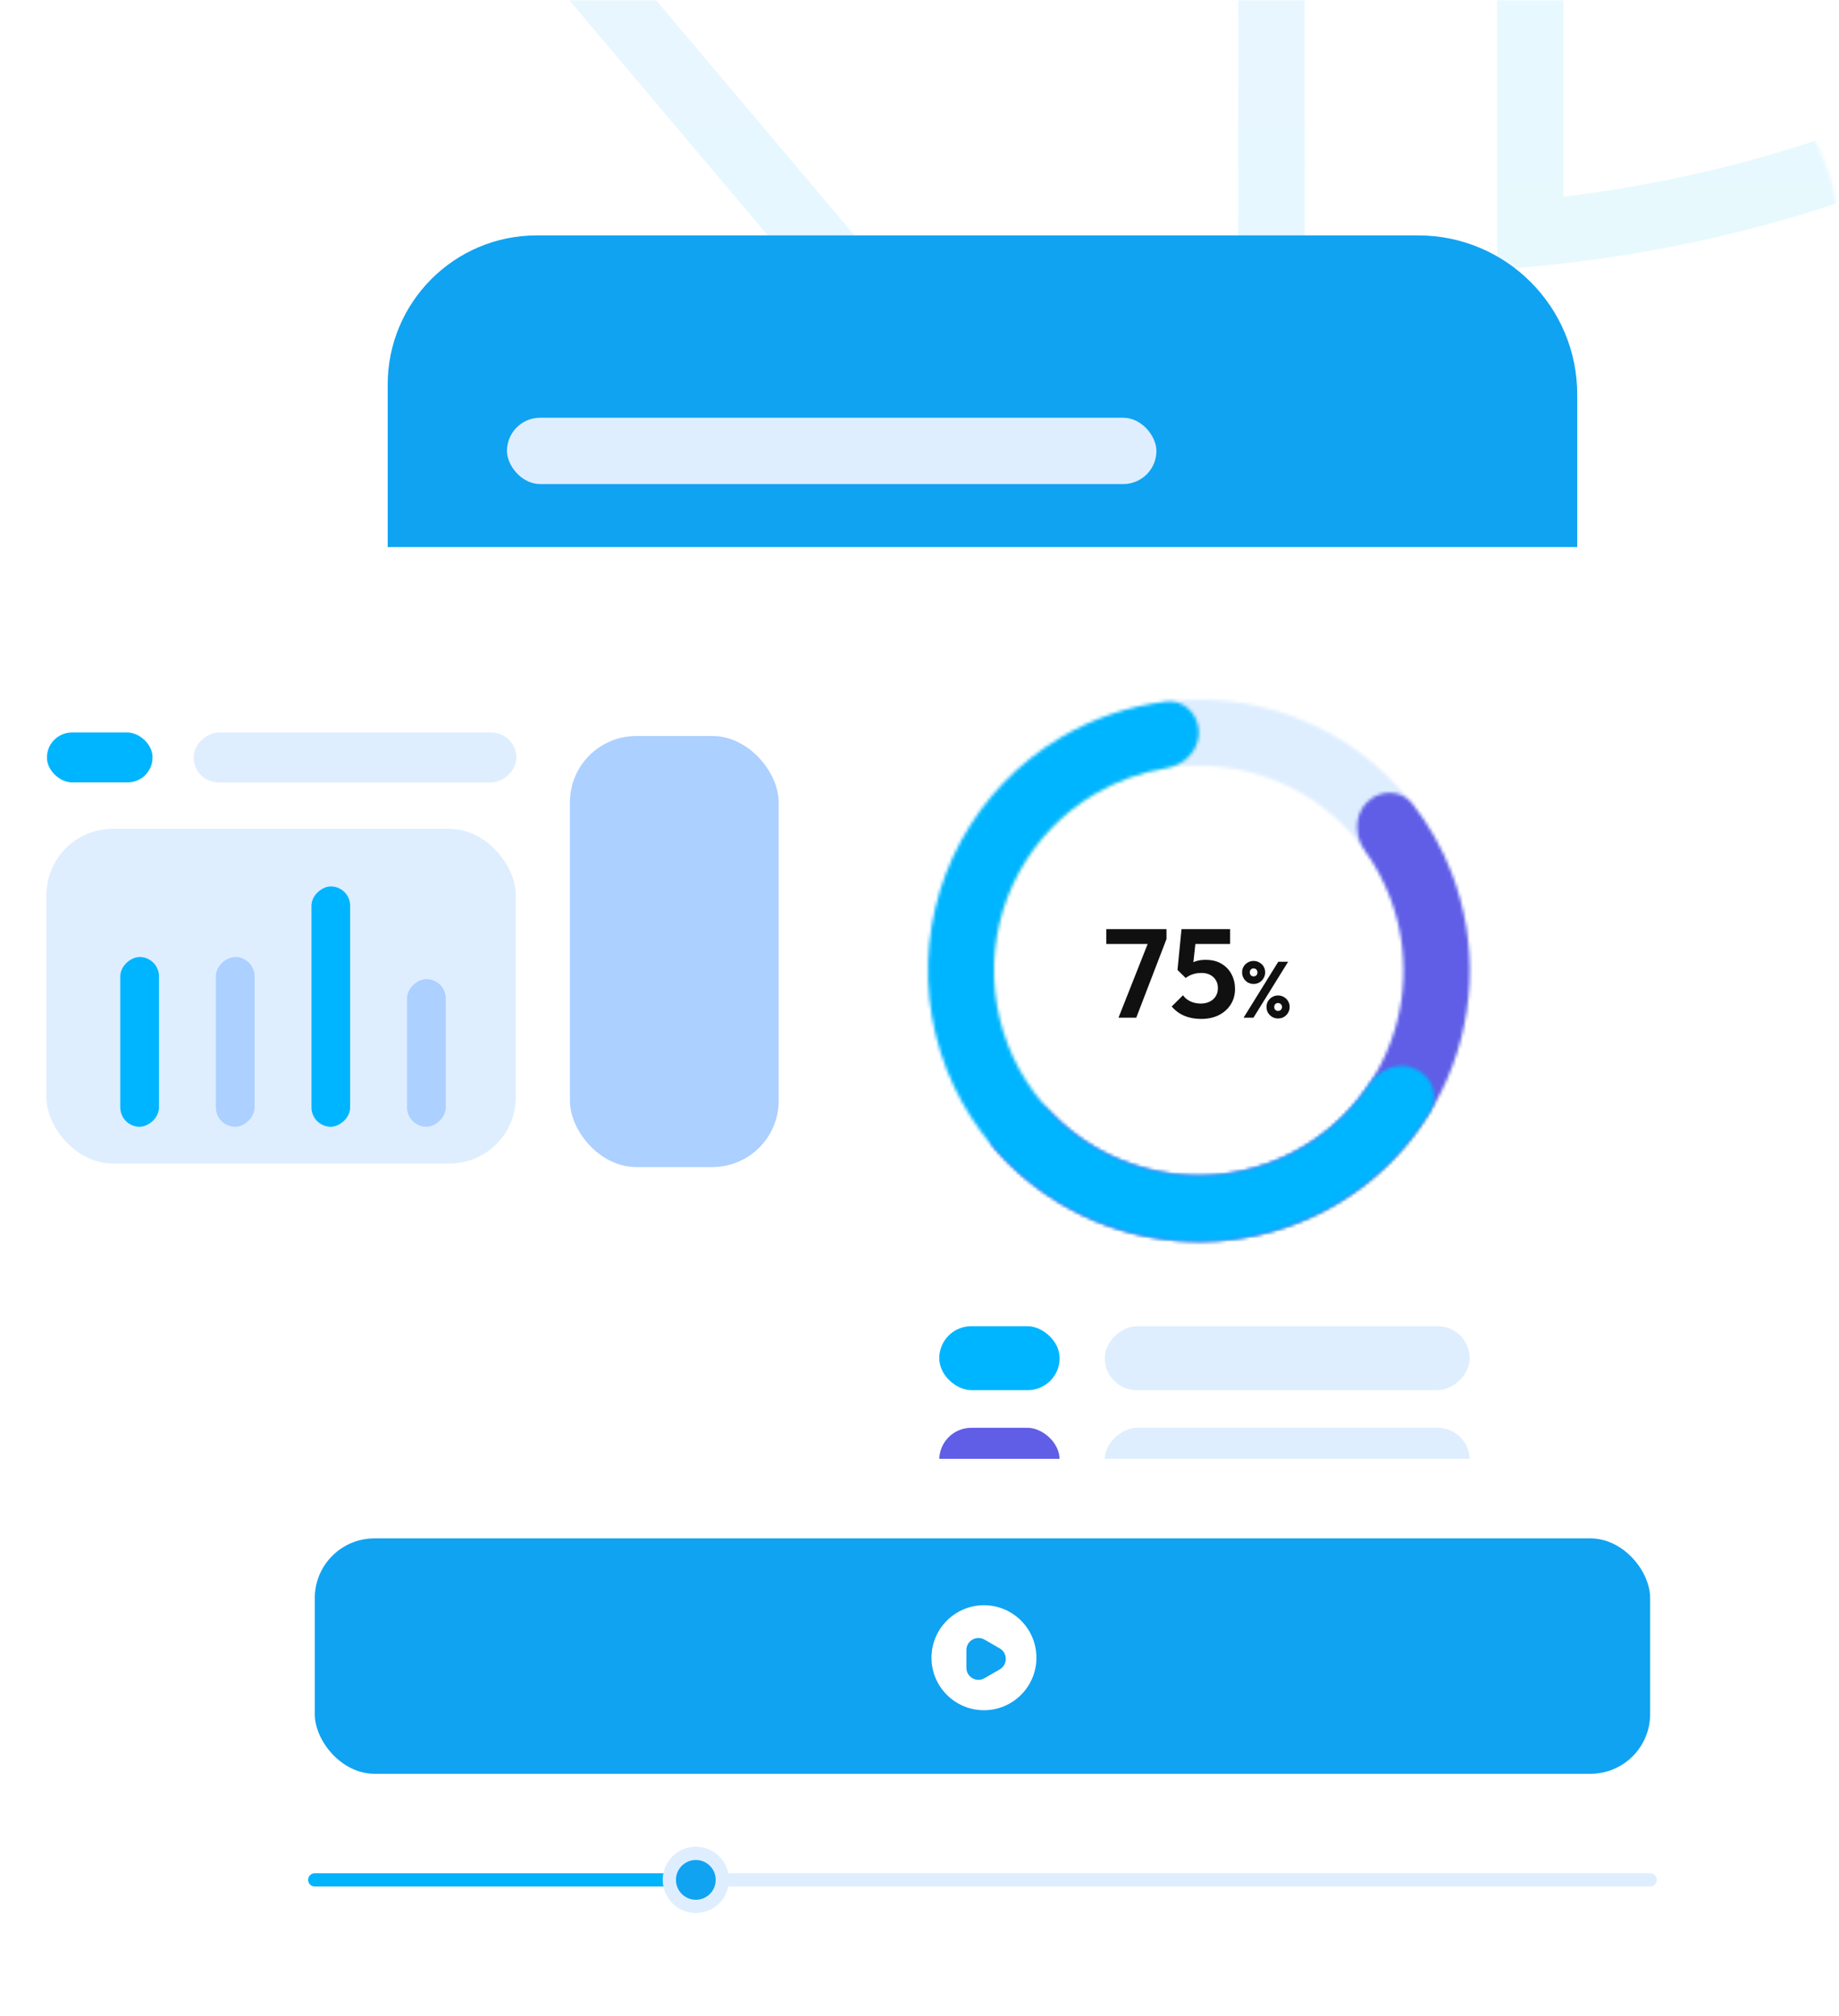 <?xml version="1.0" encoding="UTF-8"?> <svg xmlns="http://www.w3.org/2000/svg" width="555" height="608" viewBox="0 0 555 608" fill="none"><rect x="40" width="514.999" height="511.943" rx="70" fill="white"></rect><mask id="mask0_167_5906" style="mask-type:alpha" maskUnits="userSpaceOnUse" x="40" y="0" width="515" height="512"><rect x="40" width="514.999" height="511.943" rx="70" fill="white"></rect></mask><g mask="url(#mask0_167_5906)"><mask id="mask1_167_5906" style="mask-type:alpha" maskUnits="userSpaceOnUse" x="40" y="-4" width="515" height="520"><rect x="555" y="516" width="515" height="520" rx="70" transform="rotate(-180 555 516)" fill="white"></rect></mask><g mask="url(#mask1_167_5906)"><g opacity="0.1"><path d="M160.384 -28.976L160.137 -29.268L159.868 -29.541C115.598 -74.494 89.573 -130.777 89.573 -191.536C89.573 -199.974 90.092 -208.278 91.085 -216.493C185.943 -257.977 284.632 -281.002 383.727 -285.787V-285.577V-284.735V-283.889V-283.04V-282.188V-281.332V-280.473V-279.61V-278.744V-277.875V-277.003V-276.127V-275.248V-274.366V-273.481V-272.592V-271.701V-270.806V-269.908V-269.006V-268.102V-267.195V-266.284V-265.37V-264.454V-263.534V-262.611V-261.685V-260.756V-259.825V-258.89V-257.952V-257.011V-256.067V-255.121V-254.171V-253.219V-252.263V-251.305V-250.344V-249.38V-248.413V-247.443V-246.471V-245.496V-244.518V-243.537V-242.554V-241.567V-240.578V-239.587V-238.592V-237.595V-236.596V-235.593V-234.588V-233.581V-232.571V-231.558V-230.543V-229.525V-228.504V-227.481V-226.456V-225.428V-224.397V-223.364V-222.329V-221.291V-220.25V-219.208V-218.162V-217.115V-216.065V-215.013V-213.958V-212.901V-211.842V-210.78V-209.716V-208.65V-207.582V-206.511V-205.438V-204.363V-203.285V-202.206V-201.124V-200.04V-198.954V-197.866V-196.776V-195.683V-194.589V-193.492V-192.394V-191.293V-190.19V-189.085V-187.979V-186.87V-185.759V-184.647V-183.532V-182.415V-181.297V-180.176V-179.054V-177.93V-176.804V-175.676V-174.546V-173.415V-172.281V-171.146V-170.009V-168.87V-167.73V-166.588V-165.444V-164.298V-163.151V-162.002V-160.851V-159.699V-158.545V-157.389V-156.232V-155.073V-153.913V-152.751V-151.587V-150.422V-149.256V-148.088V-146.918V-145.747V-144.575V-143.401V-142.225V-141.048V-139.87V-138.691V-137.51V-136.327V-135.143V-133.958V-132.772V-131.584V-130.395V-129.205V-128.013V-126.82V-125.626V-124.431V-123.235V-122.037V-120.838V-119.638V-118.437V-117.234V-116.031V-114.826V-113.621V-112.414V-111.206V-109.997V-108.787V-107.576V-106.364V-105.152V-103.938V-102.723V-101.507V-100.29V-99.072V-97.854V-96.634V-95.414V-94.192V-92.97V-91.747V-90.523V-89.299V-88.073V-86.847V-85.62V-84.392V-83.164V-81.935V-80.705V-79.474V-78.243V-77.011V-75.778V-74.545V-73.311V-72.076V-70.841V-69.606V-68.369V-67.132V-65.895V-64.657V-63.419V-62.18V-60.94V-59.7V-58.46V-57.219V-55.978V-54.736V-53.494V-52.252V-51.009V-49.766V-48.523V-47.279V-46.035V-44.79V-43.545V-42.3V-41.055V-39.81V-38.564V-37.318V-36.072V-34.825V-33.579V-32.332V-31.085V-29.838V-28.591V-27.344V-26.097V-24.85V-23.602V-22.355V-21.108V-19.86V-18.613V-17.365V-16.118V-14.87V-13.623V-12.376V-11.128V-9.881V-8.634V-7.387V-6.141V-4.894V-3.648V-2.402V-1.156V0.09V1.336V2.581V3.826V5.071V6.316V7.56V8.804V10.047V11.291V12.534V13.776V15.018V16.26V17.502V18.742V19.983V21.223V22.463V23.702V24.94V26.178V27.416V28.653V29.89V31.125V32.361V33.596V34.83V36.063V37.296V38.528V39.76V40.991V42.221V43.45V44.679V45.907V47.134V48.361V49.587V50.811V52.035V53.259V54.481V55.703V56.924V58.143V59.362V60.58V61.798V63.014V64.229V65.443V66.657V67.869V69.08V70.29V71.5V72.708V73.915V75.121V76.326V77.53V78.733V79.934V81.135V82.334V83.532V84.729V85.925V87.119V88.312V89.504V90.695V91.885V93.073V94.26V95.445V96.629V97.812V98.994V100.174V101.353V102.53V103.706V104.88V106.053V107.225V108.395V109.564V110.731V111.896V113.06V114.223V115.384V116.543V117.701V118.857V120.012V121.164V122.316V123.465V124.613V125.759V126.904V128.047V129.188V130.327V131.465V132.601V133.735V134.867V135.997V137.126V138.252V139.377V140.5V141.621V142.74V143.858V144.973V146.086V147.198V148.307V149.415V150.52V151.624V152.725V153.824V154.922V156.017V157.11V158.201V159.29V160.377V161.461V162.544V163.624V164.702V165.778V166.852V167.923V168.993V170.06V171.124V172.187V173.247V174.305V175.36V176.413V177.464V178.512V179.558V180.602V181.643V182.682V183.718V184.752V185.783V186.812V187.839V188.863V189.884V190.903V191.919V192.933V193.944V194.952V195.958V196.961V197.962V198.96V199.955V200.948V201.938V202.925V203.909V204.891V205.87V206.846V207.819V208.79V209.758V210.723V211.685V212.644V213.601V214.554V215.505V216.452V217.397V218.339V219.278V220.214V221.147V222.076V223.003V223.927V224.848V225.766V226.681V227.592V228.501V229.406V230.308V231.208V232.104V232.996V233.886V234.772V235.562L160.384 -28.976Z" stroke="url(#paint0_linear_167_5906)" stroke-width="20"></path><path d="M461.83 70.452V-285.714C560.733 -280.924 659.234 -257.844 753.83 -216.497C754.83 -208.242 755.352 -199.872 755.352 -191.465C755.352 -58.082 629.016 54.866 461.83 70.452Z" stroke="url(#paint1_linear_167_5906)" stroke-width="20"></path></g></g></g><g filter="url(#filter0_d_167_5906)"><path d="M117 116C117 91.147 137.147 71 162 71H428C454.51 71 476 92.49 476 119V500H117V116Z" fill="white"></path></g><path d="M117 116C117 91.147 137.147 71 162 71H428C454.51 71 476 92.49 476 119V165H117V116Z" fill="#10A3F2"></path><g filter="url(#filter1_d_167_5906)"><rect x="153" y="108" width="196" height="20" rx="10" fill="#DEEEFF"></rect></g><path d="M337.56 306.947L346.946 283.235H352.038L342.918 306.947H337.56ZM333.874 284.717V280.233H352.038V283.235L350.1 284.717H333.874ZM362.465 307.327C360.616 307.327 358.931 307.01 357.411 306.377C355.891 305.718 354.624 304.781 353.611 303.565L357.031 300.183C357.538 300.943 358.26 301.551 359.197 302.007C360.16 302.463 361.211 302.691 362.351 302.691C363.39 302.691 364.289 302.501 365.049 302.121C365.834 301.741 366.442 301.209 366.873 300.525C367.329 299.815 367.557 298.992 367.557 298.055C367.557 297.067 367.329 296.231 366.873 295.547C366.442 294.863 365.86 294.343 365.125 293.989C364.39 293.634 363.567 293.457 362.655 293.457C361.692 293.457 360.818 293.583 360.033 293.837C359.273 294.065 358.538 294.445 357.829 294.977L358.133 291.709C358.614 291.202 359.121 290.797 359.653 290.493C360.185 290.163 360.78 289.923 361.439 289.771C362.123 289.593 362.921 289.505 363.833 289.505C365.784 289.505 367.405 289.91 368.697 290.721C370.014 291.506 371.015 292.57 371.699 293.913C372.383 295.23 372.725 296.687 372.725 298.283C372.725 300.031 372.294 301.589 371.433 302.957C370.572 304.325 369.368 305.401 367.823 306.187C366.303 306.947 364.517 307.327 362.465 307.327ZM357.829 294.977L355.359 292.545L356.575 280.233H361.249L359.881 292.735L357.829 294.977ZM357.373 284.717L356.575 280.233H371.243V284.717H357.373ZM375.313 306.947L385.777 290.075H388.753L378.289 306.947H375.313ZM385.705 307.187C385.065 307.187 384.481 307.035 383.953 306.731C383.425 306.411 383.001 305.995 382.681 305.483C382.377 304.955 382.225 304.363 382.225 303.707C382.225 303.051 382.377 302.467 382.681 301.955C383.001 301.443 383.417 301.035 383.929 300.731C384.457 300.411 385.049 300.251 385.705 300.251C386.361 300.251 386.953 300.411 387.481 300.731C388.009 301.035 388.425 301.443 388.729 301.955C389.049 302.467 389.209 303.051 389.209 303.707C389.209 304.363 389.049 304.955 388.729 305.483C388.425 305.995 388.009 306.411 387.481 306.731C386.969 307.035 386.377 307.187 385.705 307.187ZM385.705 304.907C386.057 304.907 386.345 304.795 386.569 304.571C386.793 304.347 386.905 304.059 386.905 303.707C386.905 303.371 386.785 303.091 386.545 302.867C386.321 302.643 386.041 302.531 385.705 302.531C385.369 302.531 385.089 302.643 384.865 302.867C384.657 303.091 384.553 303.371 384.553 303.707C384.553 304.059 384.657 304.347 384.865 304.571C385.089 304.795 385.369 304.907 385.705 304.907ZM378.313 296.771C377.689 296.771 377.105 296.619 376.561 296.315C376.033 295.995 375.617 295.571 375.313 295.043C375.009 294.515 374.857 293.931 374.857 293.291C374.857 292.635 375.009 292.051 375.313 291.539C375.617 291.027 376.033 290.619 376.561 290.315C377.089 289.995 377.673 289.835 378.313 289.835C378.969 289.835 379.561 289.995 380.089 290.315C380.633 290.619 381.057 291.027 381.361 291.539C381.665 292.051 381.817 292.635 381.817 293.291C381.817 293.931 381.657 294.515 381.337 295.043C381.033 295.571 380.617 295.995 380.089 296.315C379.577 296.619 378.985 296.771 378.313 296.771ZM378.313 294.491C378.681 294.491 378.969 294.379 379.177 294.155C379.385 293.931 379.489 293.643 379.489 293.291C379.489 292.939 379.377 292.651 379.153 292.427C378.945 292.203 378.665 292.091 378.313 292.091C377.977 292.091 377.705 292.203 377.497 292.427C377.289 292.651 377.185 292.939 377.185 293.291C377.185 293.643 377.289 293.931 377.497 294.155C377.705 294.379 377.977 294.491 378.313 294.491Z" fill="#101010"></path><mask id="path-10-inside-1_167_5906" fill="white"><path d="M346.162 222.684C344.964 217.315 348.347 211.927 353.821 211.39C363.828 210.409 373.959 211.28 383.701 213.99C396.651 217.592 408.514 224.332 418.237 233.614C427.96 242.896 435.244 254.432 439.444 267.201C443.644 279.97 444.63 293.578 442.314 306.819C439.999 320.06 434.453 332.526 426.169 343.112C417.885 353.698 407.119 362.078 394.823 367.509C382.527 372.94 369.081 375.255 355.677 374.249C345.593 373.492 335.768 370.873 326.688 366.554C321.72 364.191 320.366 357.975 323.316 353.331C326.265 348.688 332.4 347.398 337.456 349.564C343.696 352.237 350.354 353.873 357.168 354.385C367.306 355.146 377.475 353.395 386.774 349.287C396.073 345.18 404.216 338.842 410.481 330.836C416.747 322.83 420.94 313.402 422.692 303.388C424.443 293.374 423.697 283.082 420.521 273.425C417.345 263.768 411.836 255.043 404.482 248.023C397.129 241.003 388.157 235.906 378.363 233.181C371.78 231.35 364.961 230.629 358.185 231.026C352.693 231.347 347.36 228.052 346.162 222.684Z"></path></mask><path d="M346.162 222.684C344.964 217.315 348.347 211.927 353.821 211.39C363.828 210.409 373.959 211.28 383.701 213.99C396.651 217.592 408.514 224.332 418.237 233.614C427.96 242.896 435.244 254.432 439.444 267.201C443.644 279.97 444.63 293.578 442.314 306.819C439.999 320.06 434.453 332.526 426.169 343.112C417.885 353.698 407.119 362.078 394.823 367.509C382.527 372.94 369.081 375.255 355.677 374.249C345.593 373.492 335.768 370.873 326.688 366.554C321.72 364.191 320.366 357.975 323.316 353.331C326.265 348.688 332.4 347.398 337.456 349.564C343.696 352.237 350.354 353.873 357.168 354.385C367.306 355.146 377.475 353.395 386.774 349.287C396.073 345.18 404.216 338.842 410.481 330.836C416.747 322.83 420.94 313.402 422.692 303.388C424.443 293.374 423.697 283.082 420.521 273.425C417.345 263.768 411.836 255.043 404.482 248.023C397.129 241.003 388.157 235.906 378.363 233.181C371.78 231.35 364.961 230.629 358.185 231.026C352.693 231.347 347.36 228.052 346.162 222.684Z" stroke="#DEEEFF" stroke-width="30" mask="url(#path-10-inside-1_167_5906)"></path><mask id="path-11-inside-2_167_5906" fill="white"><path d="M412.552 241.984C416.442 238.094 422.804 238.061 426.192 242.395C431.121 248.7 435.109 255.71 438.014 263.206C442.121 273.806 443.972 285.146 443.449 296.502C442.926 307.858 440.04 318.979 434.975 329.157C429.91 339.334 422.778 348.343 414.035 355.608C405.291 362.873 395.128 368.234 384.196 371.349C373.263 374.465 361.801 375.265 350.541 373.7C339.281 372.134 328.472 368.237 318.804 362.258C311.966 358.03 305.806 352.825 300.51 346.825C296.87 342.7 298.068 336.452 302.604 333.34C307.14 330.229 313.289 331.453 317.087 335.432C320.706 339.222 324.802 342.546 329.281 345.316C336.594 349.838 344.769 352.785 353.284 353.969C361.8 355.153 370.469 354.548 378.737 352.192C387.005 349.836 394.691 345.781 401.304 340.286C407.917 334.792 413.311 327.979 417.141 320.282C420.972 312.584 423.154 304.173 423.55 295.585C423.946 286.996 422.546 278.42 419.439 270.403C417.536 265.492 415.019 260.857 411.956 256.605C408.74 252.142 408.663 245.873 412.552 241.984Z"></path></mask><path d="M412.552 241.984C416.442 238.094 422.804 238.061 426.192 242.395C431.121 248.7 435.109 255.71 438.014 263.206C442.121 273.806 443.972 285.146 443.449 296.502C442.926 307.858 440.04 318.979 434.975 329.157C429.91 339.334 422.778 348.343 414.035 355.608C405.291 362.873 395.128 368.234 384.196 371.349C373.263 374.465 361.801 375.265 350.541 373.7C339.281 372.134 328.472 368.237 318.804 362.258C311.966 358.03 305.806 352.825 300.51 346.825C296.87 342.7 298.068 336.452 302.604 333.34C307.14 330.229 313.289 331.453 317.087 335.432C320.706 339.222 324.802 342.546 329.281 345.316C336.594 349.838 344.769 352.785 353.284 353.969C361.8 355.153 370.469 354.548 378.737 352.192C387.005 349.836 394.691 345.781 401.304 340.286C407.917 334.792 413.311 327.979 417.141 320.282C420.972 312.584 423.154 304.173 423.55 295.585C423.946 286.996 422.546 278.42 419.439 270.403C417.536 265.492 415.019 260.857 411.956 256.605C408.74 252.142 408.663 245.873 412.552 241.984Z" stroke="#605DE7" stroke-width="30" mask="url(#path-11-inside-2_167_5906)"></path><mask id="path-12-inside-3_167_5906" fill="white"><path d="M361.797 220.96C361.797 215.459 357.321 210.937 351.861 211.606C340.661 212.978 329.829 216.658 320.065 222.456C307.436 229.954 297.061 240.717 290.03 253.612C283 266.508 279.574 281.059 280.112 295.736C280.651 310.414 285.134 324.675 293.091 337.02C301.047 349.365 312.183 359.339 325.328 365.892C338.472 372.445 353.139 375.335 367.787 374.258C382.435 373.182 396.522 368.179 408.567 359.775C417.88 353.277 425.706 344.933 431.581 335.299C434.446 330.603 432.176 324.659 427.166 322.387C422.157 320.115 416.317 322.394 413.27 326.974C408.998 333.398 403.544 338.99 397.169 343.438C388.059 349.794 377.405 353.578 366.327 354.392C355.249 355.206 344.156 353.02 334.215 348.064C324.274 343.108 315.852 335.565 309.835 326.229C303.817 316.892 300.426 306.106 300.019 295.006C299.612 283.906 302.203 272.9 307.52 263.148C312.837 253.395 320.684 245.255 330.235 239.584C336.919 235.616 344.264 232.959 351.879 231.721C357.309 230.838 361.797 226.461 361.797 220.96Z"></path></mask><path d="M361.797 220.96C361.797 215.459 357.321 210.937 351.861 211.606C340.661 212.978 329.829 216.658 320.065 222.456C307.436 229.954 297.061 240.717 290.03 253.612C283 266.508 279.574 281.059 280.112 295.736C280.651 310.414 285.134 324.675 293.091 337.02C301.047 349.365 312.183 359.339 325.328 365.892C338.472 372.445 353.139 375.335 367.787 374.258C382.435 373.182 396.522 368.179 408.567 359.775C417.88 353.277 425.706 344.933 431.581 335.299C434.446 330.603 432.176 324.659 427.166 322.387C422.157 320.115 416.317 322.394 413.27 326.974C408.998 333.398 403.544 338.99 397.169 343.438C388.059 349.794 377.405 353.578 366.327 354.392C355.249 355.206 344.156 353.02 334.215 348.064C324.274 343.108 315.852 335.565 309.835 326.229C303.817 316.892 300.426 306.106 300.019 295.006C299.612 283.906 302.203 272.9 307.52 263.148C312.837 253.395 320.684 245.255 330.235 239.584C336.919 235.616 344.264 232.959 351.879 231.721C357.309 230.838 361.797 226.461 361.797 220.96Z" stroke="#00B5FF" stroke-width="30" mask="url(#path-12-inside-3_167_5906)"></path><rect x="333.416" y="419.3" width="19.299" height="110.121" rx="9.65" transform="rotate(-90 333.416 419.3)" fill="#DEEEFF"></rect><rect x="333.416" y="449.952" width="19.299" height="110.121" rx="9.65" transform="rotate(-90 333.416 449.952)" fill="#DEEEFF"></rect><rect width="19.299" height="36.328" rx="9.65" transform="matrix(-4.37114e-08 -1 -1 4.37114e-08 319.792 419.3)" fill="#00B5FF"></rect><rect width="19.299" height="36.328" rx="9.65" transform="matrix(-4.37114e-08 -1 -1 4.37114e-08 319.792 449.952)" fill="#605DE7"></rect><rect y="205" width="249" height="161" rx="26" fill="white"></rect><rect x="14" y="250" width="141.667" height="100.938" rx="20" fill="#DEEEFF"></rect><rect x="172" y="222" width="63" height="130" rx="20" fill="#ACD0FF"></rect><rect x="36.301" y="339.848" width="51.197" height="11.679" rx="5.84" transform="rotate(-90 36.301 339.848)" fill="#00B5FF"></rect><rect x="93.997" y="339.848" width="72.488" height="11.679" rx="5.84" transform="rotate(-90 93.997 339.848)" fill="#00B5FF"></rect><rect x="65.149" y="339.848" width="51.197" height="11.679" rx="5.84" transform="rotate(-90 65.149 339.848)" fill="#ACD0FF"></rect><rect x="122.845" y="339.848" width="44.532" height="11.679" rx="5.84" transform="rotate(-90 122.845 339.848)" fill="#ACD0FF"></rect><rect x="58.438" y="235.99" width="15.052" height="97.396" rx="7.526" transform="rotate(-90 58.438 235.99)" fill="#DEEEFF"></rect><rect width="15.052" height="31.875" rx="7.526" transform="matrix(-4.86715e-08 -1 -1 3.92567e-08 46.041 235.99)" fill="#00B5FF"></rect><rect x="71" y="440" width="451" height="168" rx="34" fill="white"></rect><rect x="95" y="464" width="403" height="71" rx="18" fill="#10A3F2"></rect><path d="M296.952 484.167C288.212 484.167 281.119 491.26 281.119 500C281.119 508.74 288.212 515.833 296.952 515.833C305.692 515.833 312.786 508.74 312.786 500C312.786 491.26 305.708 484.167 296.952 484.167ZM301.702 503.531L297.111 506.175C296.541 506.507 295.907 506.666 295.29 506.666C294.657 506.666 294.039 506.507 293.469 506.175C292.329 505.51 291.648 504.338 291.648 503.008V497.704C291.648 496.39 292.329 495.202 293.469 494.537C294.609 493.872 295.971 493.872 297.127 494.537L301.718 497.182C302.858 497.847 303.539 499.018 303.539 500.348C303.539 501.678 302.858 502.866 301.702 503.531Z" fill="white"></path><path d="M95 567L498 567" stroke="#DEEEFF" stroke-width="4" stroke-linecap="round"></path><path d="M95 567L210 567" stroke="#00B4FC" stroke-width="4" stroke-linecap="round"></path><circle cx="210" cy="567" r="10" fill="#DEEEFF"></circle><circle cx="210" cy="567" r="6" fill="#10A3F2"></circle><defs><filter id="filter0_d_167_5906" x="-8" y="-36" width="609" height="679" filterUnits="userSpaceOnUse" color-interpolation-filters="sRGB"><feFlood flood-opacity="0" result="BackgroundImageFix"></feFlood><feColorMatrix in="SourceAlpha" type="matrix" values="0 0 0 0 0 0 0 0 0 0 0 0 0 0 0 0 0 0 127 0" result="hardAlpha"></feColorMatrix><feOffset dy="18"></feOffset><feGaussianBlur stdDeviation="62.5"></feGaussianBlur><feComposite in2="hardAlpha" operator="out"></feComposite><feColorMatrix type="matrix" values="0 0 0 0 0 0 0 0 0 0 0 0 0 0 0 0 0 0 0.07 0"></feColorMatrix><feBlend mode="normal" in2="BackgroundImageFix" result="effect1_dropShadow_167_5906"></feBlend><feBlend mode="normal" in="SourceGraphic" in2="effect1_dropShadow_167_5906" result="shape"></feBlend></filter><filter id="filter1_d_167_5906" x="28" y="1" width="446" height="270" filterUnits="userSpaceOnUse" color-interpolation-filters="sRGB"><feFlood flood-opacity="0" result="BackgroundImageFix"></feFlood><feColorMatrix in="SourceAlpha" type="matrix" values="0 0 0 0 0 0 0 0 0 0 0 0 0 0 0 0 0 0 127 0" result="hardAlpha"></feColorMatrix><feOffset dy="18"></feOffset><feGaussianBlur stdDeviation="62.5"></feGaussianBlur><feComposite in2="hardAlpha" operator="out"></feComposite><feColorMatrix type="matrix" values="0 0 0 0 0 0 0 0 0 0 0 0 0 0 0 0 0 0 0.07 0"></feColorMatrix><feBlend mode="normal" in2="BackgroundImageFix" result="effect1_dropShadow_167_5906"></feBlend><feBlend mode="normal" in="SourceGraphic" in2="effect1_dropShadow_167_5906" result="shape"></feBlend></filter><linearGradient id="paint0_linear_167_5906" x1="236.65" y1="-296.214" x2="236.65" y2="262.907" gradientUnits="userSpaceOnUse"><stop stop-color="#615DE6"></stop><stop offset="0.688" stop-color="#00B4FF"></stop><stop offset="1" stop-color="#14C6EF"></stop></linearGradient><linearGradient id="paint1_linear_167_5906" x1="608.591" y1="-296.143" x2="608.591" y2="81.288" gradientUnits="userSpaceOnUse"><stop stop-color="#615DE6"></stop><stop offset="0.688" stop-color="#00B4FF"></stop><stop offset="1" stop-color="#14C6EF"></stop></linearGradient></defs></svg> 